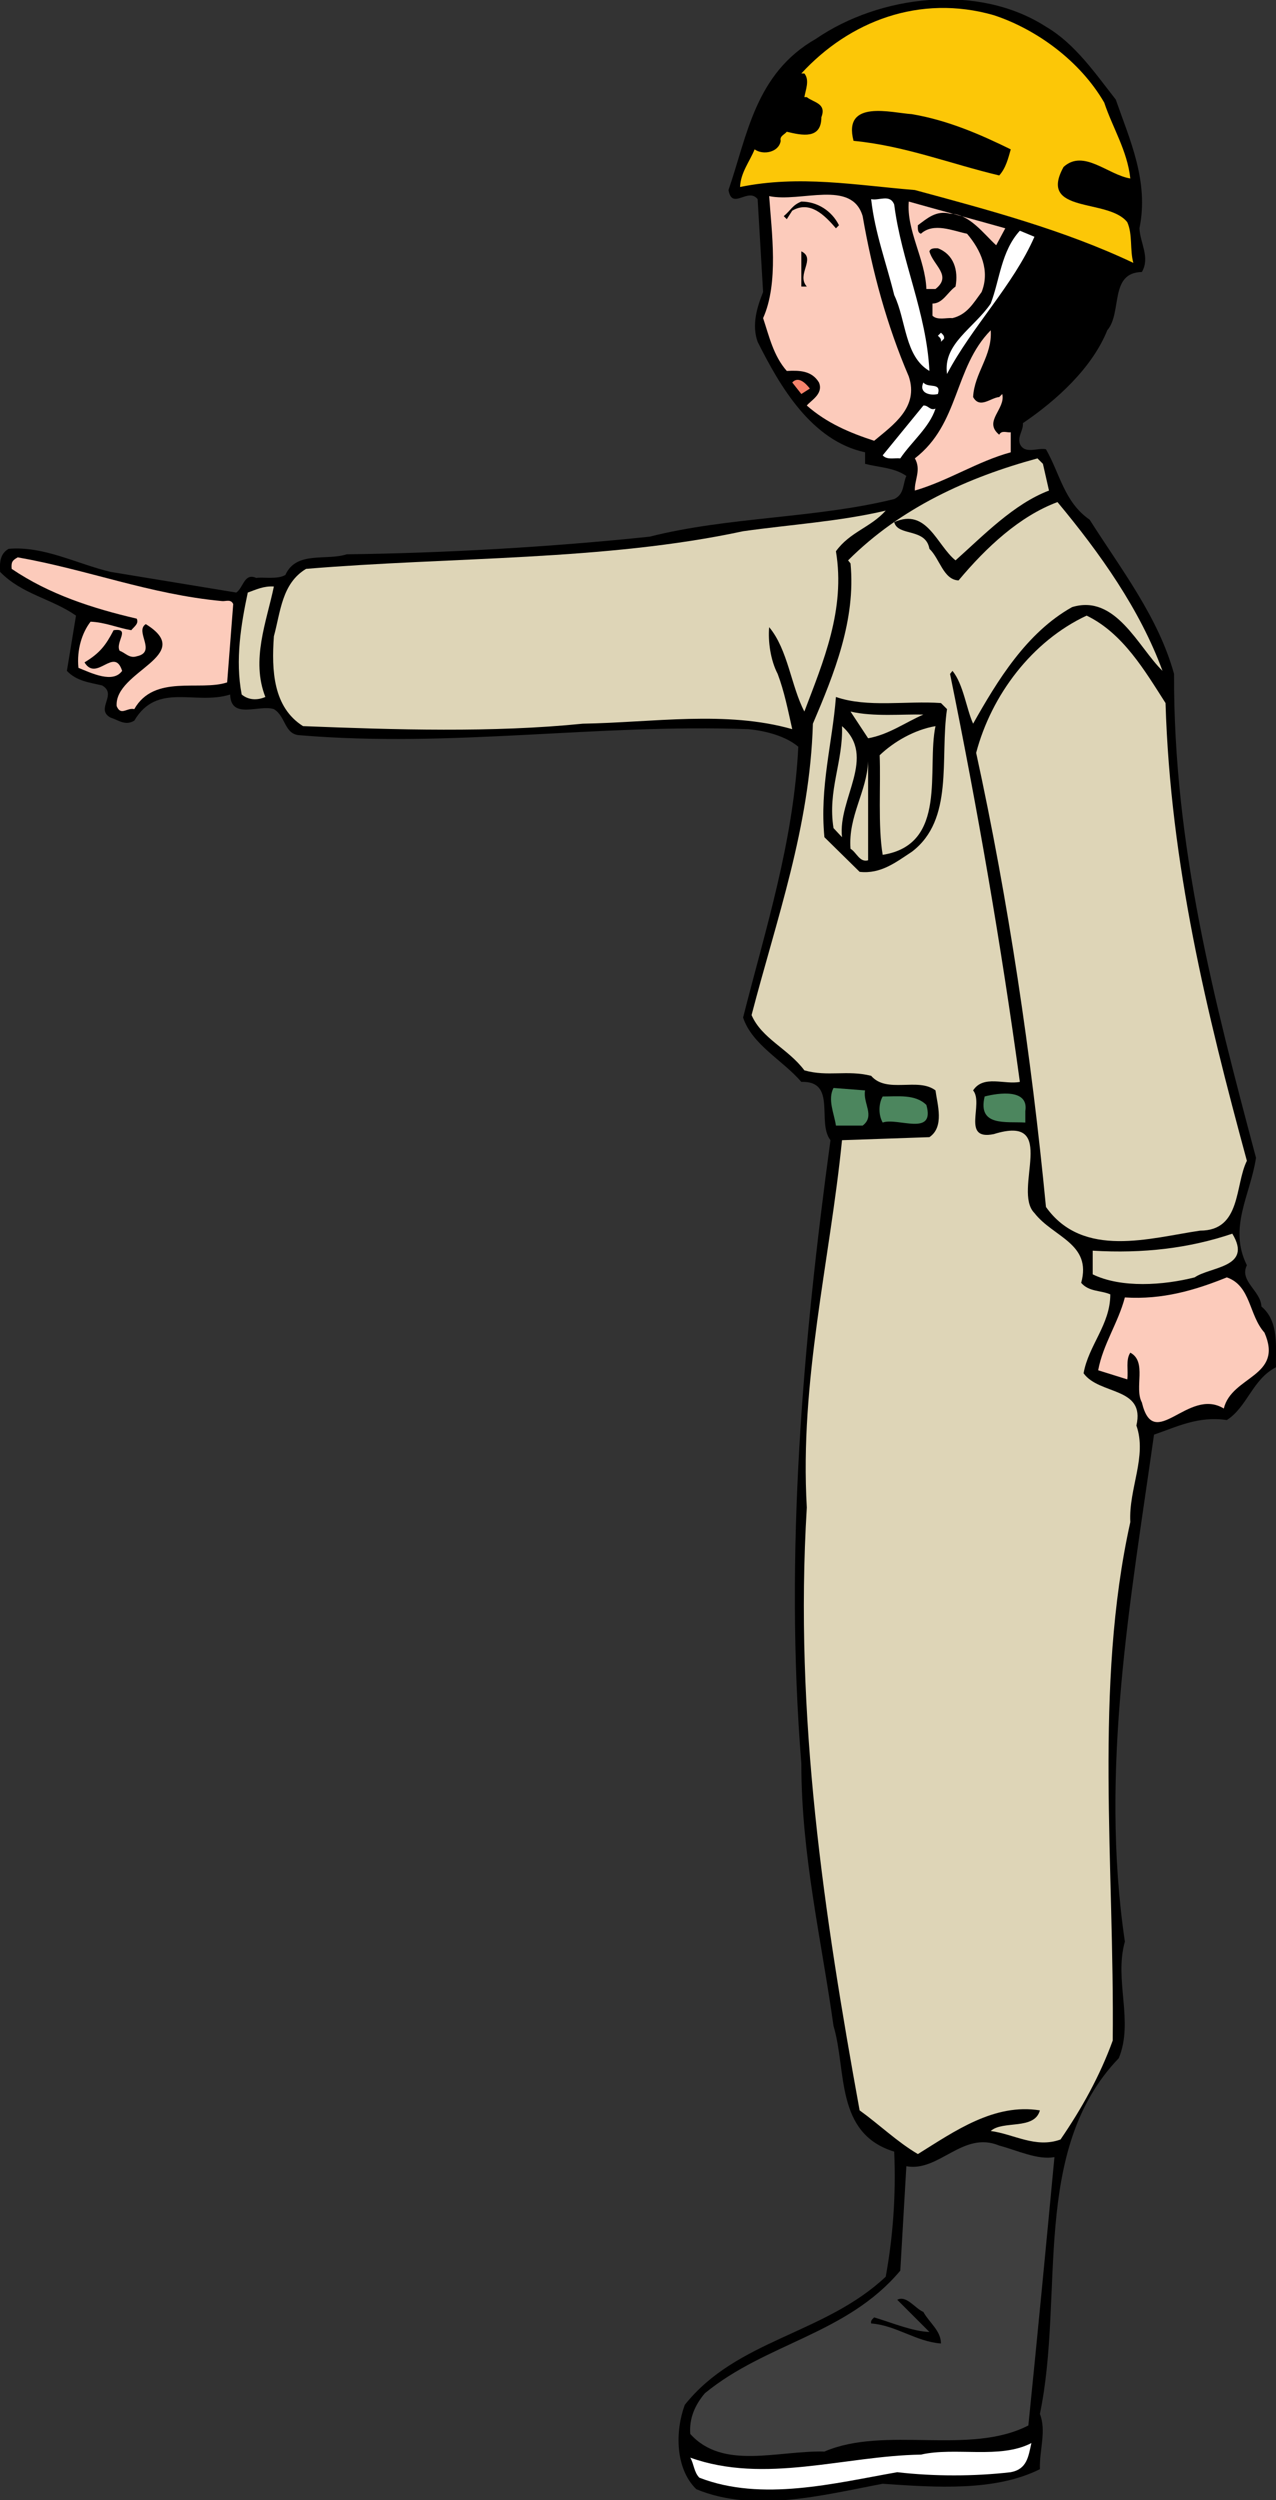 <svg xmlns="http://www.w3.org/2000/svg" width="210.219" height="411.801"><rect width="100%" height="100%" fill="#333333" stroke="none"/><defs><clipPath id="a"><path d="M0 0h210.219v411.8H0Zm0 0"/></clipPath></defs><g clip-path="url(#a)"><path d="M183.82 16.398c2.301 6.602 5.5 13.5 3.899 21.204.101 2.398 1.8 4.796.402 7.199-5.402.097-3.2 6.699-5.7 9.597-2.5 6.204-8.3 11.5-13.901 15.301.101 1.2-.899 2.102-.5 3.403.8 1.796 2.902.597 4.3.898 2.301 4 3 8.7 7.2 11.602 5.199 8.199 11.3 16 13.902 25.398-.102 28.398 6.7 54.102 13.5 79.7-.902 6.1-4.602 11.5-1.5 17.698-1.3 2.602 2.297 4.204 2.398 6.801 3 2.5 2.301 6.903 2.399 10-3.899 2-4.7 6.5-8.098 8.7-4.7-.7-8.2 1.101-12 2.402-3.8 27-9 55.097-4.8 83.5-1.801 6.398 1.5 13.097-1 19.199-14.602 15.2-8.9 38.898-13 58.602 1.1 2.796-.102 6 0 9.097-7.4 3.7-17.2 3-25.9 2.403-9.6 1.796-21.1 4.898-30.702.898-3.5-3.398-3.5-9.602-1.899-13.898 8.602-10.801 23-11.602 33.102-21.102 1.2-6.602 1.7-13.398 1.398-20.602-9.8-3-7.8-13.398-10-20.699-2-14.3-5.3-28.097-5.3-43.199-2.801-34.8.3-69.7 4.8-102.7-2.3-2.902 1.102-9.8-4.8-9.6-3.098-3.598-8.098-6.098-9.598-10.598 3.7-14.602 8.297-28.801 9.098-44.602-2-1.7-5.2-2.602-8.2-2.898-25.199-.903-48.8 3.097-73.898 1-2.602-.102-2.3-3.102-4.3-4.301-2.403-.801-7.102 1.8-7.2-2.403-5.8 1.801-12-2.097-15.8 4.301-1.5.903-2.602-.097-3.903-.5-2.598-1.398 1.203-3.8-1.399-5.3-2.101-.5-4.199-.7-5.8-2.399l1.5-9.102c-4-2.796-8.899-3.5-12.5-7.199-.098-1.597 0-3 1.402-3.8 5.797-.5 11.297 2.5 16.797 3.8l20.703 3.403c1.2-.801 1.297-3.301 3.297-2.403 1-.199 3.5.301 4.8-.5 1.801-4 6.7-2.3 10.102-3.398 16.3-.2 33.598-1.2 49.899-2.903 13-3.296 27.402-3 40.3-6.199 1.7-.8 1.399-2.5 2-3.8-2-1.399-4.5-1.399-6.8-2V74.5c-8.801-1.898-14-10.8-17.7-18.2-1-2.8-.101-5.698.899-8.198L124.82 32.8c-1.601-2-4.199 1.898-4.8-1.5 3.101-9 4.402-19.2 14.402-24.903 10.5-7.199 26.7-9.199 37.898-2 4.801 2.801 8.2 7.801 11.5 12"/></g><path fill="#fcc707" d="M181.922 16.898c1.398 4.204 3.797 7.903 4.297 12.5-3.7-.597-7.7-4.898-11-1.898-4.297 7.8 7.402 5.102 10.5 9.102.902 2 .402 4.597 1 6.699-11.399-5.403-23.797-8.7-36-12-9.797-.801-19-2.5-28.797-.5.098-2.403 1.598-4.2 2.398-6.2 1.399 1 4 .5 4.301-1.402-.2-.8.598-1 1-1.5 2.5.602 5.7 1.301 5.7-2.398.898-2.301-1.301-2.403-2.4-3.301h-.401c.199-1.2.902-2.8 0-3.898h-.5C139.922 3.5 151.52-1 163.719 2.5c7 2.3 14.203 7.5 18.203 14.398"/><path d="m131.52 14-1.399 2.398c1 1.801 5 1.403 2.8 4.403-1.202-.602-2.8-.5-4.3-.5-2.3.597-.7 4.3-3.8 2.898.8-3.898 1.5-8.097 5.699-10.097l1 .898m35 10.602c-.399 1.398-.801 3.097-1.899 4.296-8-1.898-15.601-4.898-24-5.699-1.8-6.898 6.3-4.597 9.598-4.398 5.902 1 11.203 3.3 16.3 5.8"/><path d="M165.121 25.602c-.601.398-.7 1.199-1 1.898-7.3-1.8-14.402-4.2-22-5.3-.3-1.2.2-2.598 1.399-2.9 7.8.598 15.199 2.098 21.601 6.302m21.098 7.198v1.9c-3.598-.9-6.7-2.4-10.098-3.9l1-2.8c3.399.8 7.598 1.8 9.098 4.8"/><path fill="#fccbbb" d="M142.121 35.602c1.598 9.199 4 18 7.598 26.398 1.703 5.102-2.598 8-5.7 10.602-4-1.301-7.8-2.903-11.097-5.801.598-.801 2.797-1.903 2-3.801-1.203-2-3.3-2-5.3-1.898-2.2-2.5-2.903-5.704-3.903-8.704 2.601-5.796 1.402-14.199 1-20.097 5.203 1.097 13.601-2.801 15.402 3.3"/><path fill="#fff" d="M147.32 33.7c1.2 9.402 5.301 17.698 5.801 27.402-4.101-2.403-3.8-8.301-5.8-12.5-1.301-5.301-3.2-10.301-3.801-15.801 1.3.3 3.101-.903 3.8.898"/><path d="m138.219 37.102-.5.5c-1.899-2.204-4.297-4.602-7.2-2.903l-.898 1.403-.5-.5c1.2-1 1.399-1.801 2.899-2.403 2.601 0 5 1.5 6.199 3.903"/><path fill="#fccbbb" d="m165.621 37.602-1.5 2.796c-2-1.796-4.402-5.199-7.601-5.199-2.301-.597-3.801.801-5.301 1.903 0 .5-.098 1.199.5 1.398 2.101-1.898 5.203-.5 7.601 0 2.301 2.7 3.801 6.102 2.399 9.602-1.399 1.898-2.399 3.699-4.797 4.296-1-.097-2.5.403-3.3-.398v-2c1.698 0 2.5-1.898 3.8-2.8.5-2.7-.3-5.302-2.902-6.302-.399 0-1.2-.097-1.399.5.598 2.301 3.8 4 1 6.204h-1.5c-.2-5-3.3-9.602-2.902-14.403 5.3 1.5 10.601 2.903 15.902 4.403"/><path fill="#fff" d="M170.422 39c-3.5 8-10.3 14.8-14.402 22.602-.7-5 4.402-7.5 7.199-11.602 1.5-3.898 1.703-8.602 4.8-12l2.403 1"/><path d="M183.32 44.8c-1.601 9.2-6.8 19-16.3 23-.5-2.3 3-4.198.5-6.198l-4.301 1.898c.8-4.3 2.5-8.898 2.402-13l6.7-10.5c3.8 1 7.3 3.2 11 4.8m-50.399 2.4h-.902v-5.802c2.5 1.204-.899 3.801.902 5.801"/><path fill="#fccbbb" d="M160.32 65.398c1.102 2 2.899.102 4.301 0l.5-.5c.598 2.5-3.2 4.5-.5 6.704.399-.801 1.3-.301 1.899-.403V74.5c-5.5 1.5-10.301 4.7-15.801 6.3-.098-1.698 1.101-3.402 0-5.3 7.402-5.7 6.402-14.898 12.5-21.102.3 4.204-2.7 7-2.899 11"/><path fill="#fff" d="m155.52 55.8-.5.5c.101-.5-.2-.698-.5-1l.5-.5c.3.302.601.5.5 1"/><path fill="#f6836c" d="m133.422 64-1.402.898-1.5-1.898c1-1.102 2.199.102 2.902 1"/><path fill="#fff" d="M154.52 64.898c-1.2.301-3.2-.097-2.399-1.898.8 1 3-.102 2.399 1.898m-.399 2.402c-1 3.098-3.902 5.4-5.8 8.2-1-.102-2.2.3-2.9-.5l6.7-8.2c.8-.1 1.098.9 2 .5"/><path fill="#ded5b7" d="m171.82 76.398 1 4.403c-5.8 2.199-10.8 7.398-15.398 11.5-3.102-2.5-4.703-8.7-10.102-6.301.602 2.398 5.2.898 5.801 4.398 1.7 1.602 2.3 5.102 4.8 5.204 4.599-5.5 10.099-10.602 16.298-12.903 7 8.403 13.601 17.7 17.3 27.801-4-3.898-7.699-12.7-14.898-10.5-7.5 4.2-12.3 12.102-16.3 19.2-1.102-2.4-1.602-6.5-3.4-8.7l-.401.5c4.5 22.102 8.402 44.5 11.5 67.2-2.5.5-6-1.2-7.7 1.402 1.801 2.199-2 8.296 3.399 7.199 10.902-3.403 3 9.3 6.703 13 3.098 4 9.5 5 7.7 11.5 1.3 1.5 3.198 1.199 4.8 1.898 0 5-3.602 8.403-4.402 13 2.601 3.602 10.199 2.2 8.699 8.602 1.8 5.097-1.297 10.398-1 15.898-6 27-2.598 56.602-2.899 85.403-2.101 5.796-5.101 11.199-8.601 16.296-4.098 1.5-7.7-.898-11.5-1.398 2-1.8 7.203-.102 8.101-3.398-7.5-1.204-14 3.398-20.101 7.199-3.399-2-6.399-4.903-9.598-7.2-5.8-31.902-10.8-64.8-8.7-99.3-1.202-20.903 3.798-40.5 5.798-60.5l14.402-.5c2.5-1.7 1.3-5.403 1-7.7-2.902-2.203-8 .598-10.601-2.402-4-1-7.098.2-11-.898-2.7-3.602-7-5.2-8.7-9.102 4.102-15.8 9.602-30.898 10.102-48 3.5-8.199 7.098-17.097 6.2-26.398l-.403-.5c8.703-8.7 19.8-13.7 31.203-16.801l.898.898"/><path fill="#ded5b7" d="M145.922 84.102c-2.5 2.796-5.902 3.5-8.203 6.699 1.601 9.597-2.098 18.199-5.2 26.398-2.199-4.199-2.699-10.199-5.8-13.898-.2 2.3.203 5.398 1.402 7.699 1.098 2.898 1.7 6 2.399 9.102-10.899-3.102-22.899-1.102-34.5-.903-14.801 1.5-31 1-46.098.403-4.902-3.102-5.203-9.102-4.8-14.801 1.097-4 1.3-8.7 5.3-11.102 24-2 49.2-1.3 72-6.199 7.797-1.102 15.898-1.602 23.5-3.398"/><path fill="#fccbbb" d="M36.52 99c.601.102 1.5-.398 1.902.5l-1 12.898c-4.5 1.5-12-1.398-15.3 4.403-1.2-.301-2.2 1.199-2.903-.5-.399-5.801 13.203-8.301 4.8-13.5-1.898 1.199 1.903 4.597-1.5 5.3-1.199.399-1.898-.601-2.8-.902-.797-1.398 1.902-3.8-1-3.398-1.297 2.5-2.297 3.8-4.797 5.3 2 3.297 4.898-2.703 6.2 1.399-1.5 2.102-5 .398-7.2-.5-.3-3 .598-5.8 2-7.602 2.398.102 4.398 1 6.7 1.403.5-.602 1.3-1.102.898-1.903-7.301-1.699-14.399-4-20.598-8.199-.102-1.097.098-1.398 1-1.898C14.32 93.8 24.719 97.898 36.52 99"/><path fill="#ded5b7" d="M45.121 96.602c-1.2 5.796-3.8 12.097-1.402 18.199-1.399.597-2.797.5-3.899-.403-1.101-5.699-.101-11.597 1-16.796 1.399-.5 2.602-1.102 4.301-1M192.02 115.8c.8 26.598 6.8 51.098 13.402 75.4-2 4-.902 11.5-7.703 11.5-8.2 1.198-19.297 4.698-25.399-3.9-2.398-24.902-6.199-50.5-11.5-74.8 2.5-9.5 9.2-18.398 18.2-22.602 6 2.903 9.601 9.102 13 14.403"/><path d="m155.02 115.8 1 1c-1.2 8.098 1.199 18.2-5.801 23.5-2.598 1.7-5.098 3.7-8.598 3.302l-5.8-5.704c-.801-8.296 1.3-15.398 1.898-23.097 5.203 1.8 11.601.597 17.3 1"/><path fill="#ded5b7" d="M152.121 117.7c-3 1.3-5.7 3.3-9.101 3.902l-2.899-4.403c3.8.903 8.7.403 12 .5m-13.402 20.199-1.399-1.5c-1-6.199 1.602-10.898 1.399-16.796 5.8 5.097-.7 11.898 0 18.296m15.402-18.296c-1.5 7.097 2.098 19.5-8.7 21.199-.8-4.7-.3-11.602-.5-16.403 2.298-2.199 5.7-4.199 9.2-4.796M143.02 141.7c-1.399.402-1.899-1.302-2.899-1.9-.402-5.402 2.7-9.402 2.899-14.402V141.7"/><path fill="#4c865e" d="M142.52 179.602c-.399 2.097 1.699 4.199-.399 5.796h-4.402c-.297-2-1.399-4.296-.399-6.199l5.2.403M168.922 183v1.898c-3.203-.199-7.902.704-6.703-4.296 2.3-.602 7.3-1.301 6.703 2.398m-16.301-1c1.5 5.3-4.8 2-7.2 2.898-.702-1.199-.702-3.097 0-4.296 2.5 0 5.4-.403 7.2 1.398"/><path fill="#ded5b7" d="M203.02 203.2c3.402 5.6-3.598 5.402-6.2 7.198-5.101 1.301-12.101 1.801-16.8-.5V206c8.3.5 15.902-.398 23-2.8"/><path fill="#fccbbb" d="M208.32 219.5c3.2 7.3-5.398 7.102-6.699 12.5-5.902-3.602-11.5 7.398-13.5-1-1.3-2.398.899-6.7-1.902-8.2-.797 1.2-.297 2.9-.5 4.4l-4.797-1.5c.797-4.302 3.297-7.802 4.398-12 6.2.402 11.602-1.2 16.801-3.302 4 1.403 3.598 6.204 6.2 9.102"/><path fill="#3f3f3f" d="M173.719 355.3c-1.399 14.802-2.797 29.4-4.297 44.2-9.703 5-23.602 0-33.602 4.3-7.699-.198-16.699 3.098-22.101-2.902-.2-2.597.8-4.796 2.402-6.699 10.098-8.3 23.399-9.699 32.2-20.199l1-17.2c5.398 1 9.3-5.902 15.3-3.402 3 .801 6.3 2.403 9.098 1.903"/><path d="M155.02 386c-4.098-.3-7.399-3-11.5-3.3-.098-.5.199-.7.5-1 3 .902 6.3 2.3 9.101 2.402l-5.3-5.301c1.5-.801 2.898 1.398 4.3 2 1 1.8 2.899 3.097 2.899 5.199"/><path fill="#fff" d="M169.922 402.398c-.5 2.204-.703 4.301-3.402 4.801-6 .7-12.7.7-18.7 0-10.3 1.801-22.3 4.903-32.601.903-.899-.903-.899-2.301-1.5-3.301 12.3 4.398 25.402-.301 38-.5 5.703-1.301 13 .8 18.203-1.903"/></svg>
